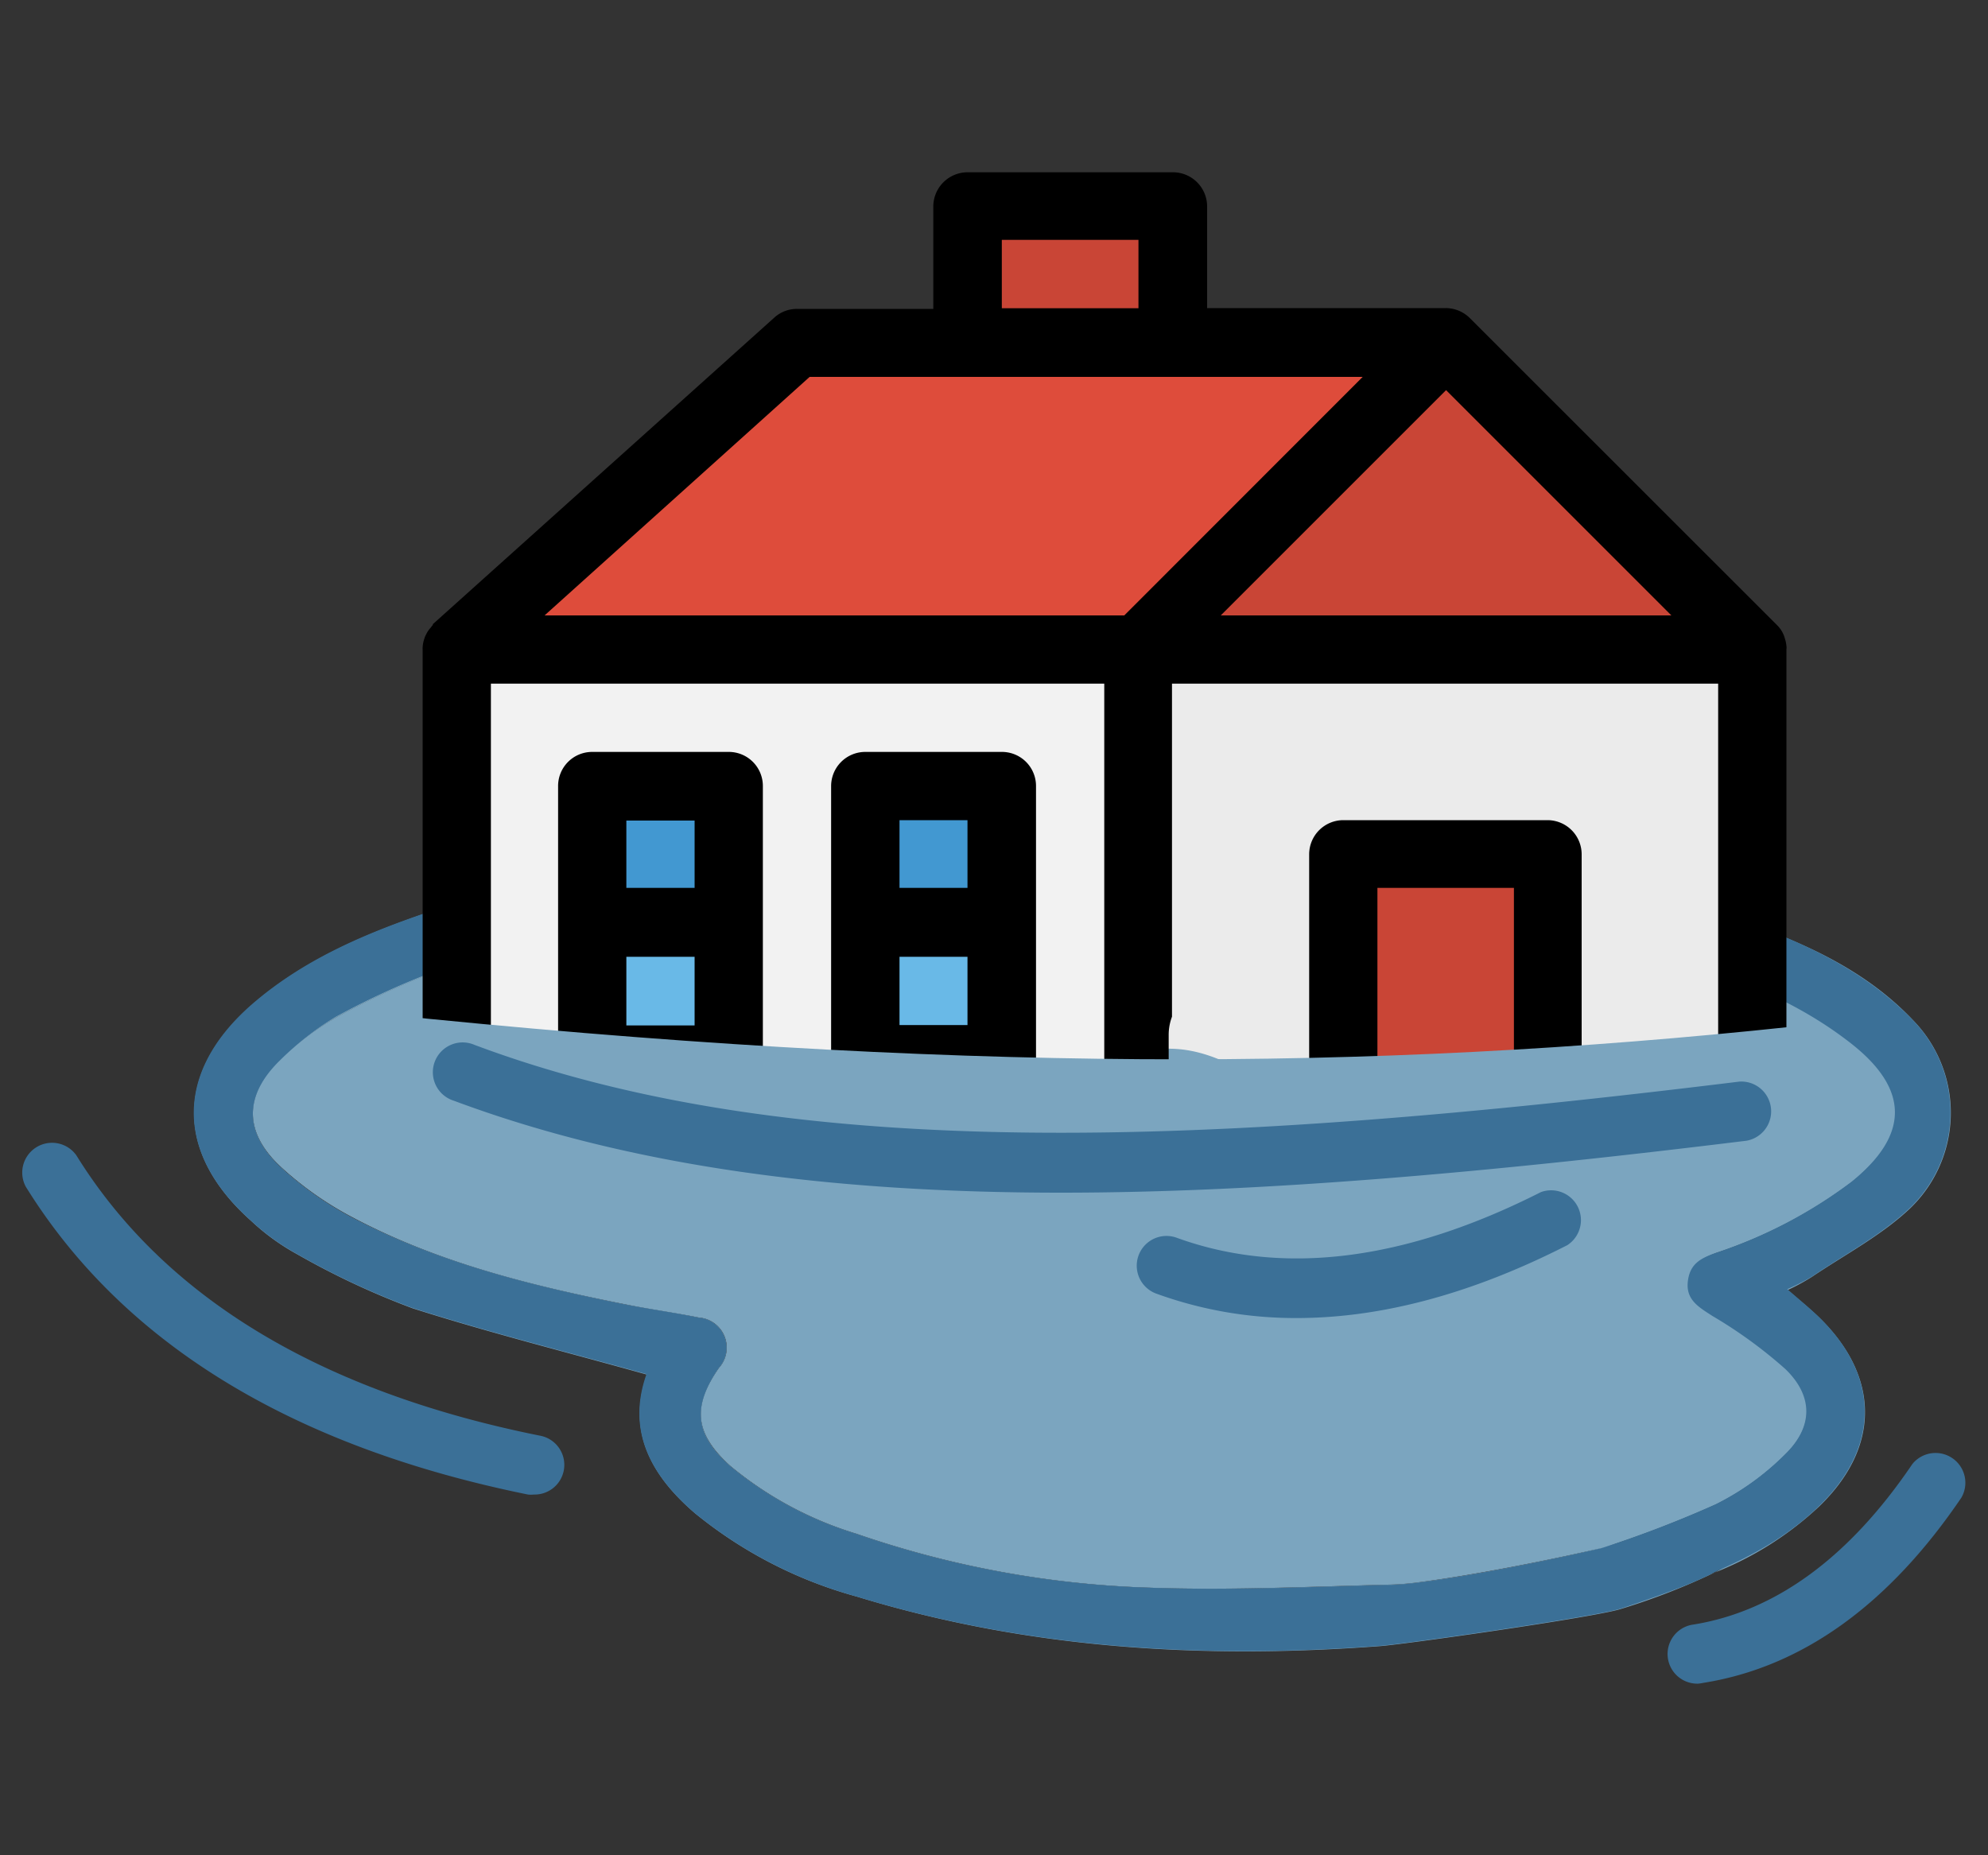 <svg xmlns="http://www.w3.org/2000/svg" width="150" height="140" viewBox="0 0 150 140"><rect x="0" y="0" width="150" height="140" fill="#333333" stroke="none"/><g id="f69be0cc-6e06-4fc9-a613-cdea987835cb" data-name="Camada 1"><path d="M144.36,77a10,10,0,0,1-.21,14.16c-2.17,2.06-4.92,3.5-7.43,5.19a15.53,15.53,0,0,1-1.84,1c.88.75,1.67,1.39,2.4,2.09,4.57,4.46,4.6,9.77,0,14.22a24.78,24.78,0,0,1-7.88,5c1.72-.94,1.88-1.6,1.64-2.4-.45-1.41-8.13.08-9.44.42l-.57.15a84.24,84.24,0,0,0,8.4-3.24,20,20,0,0,0,5.26-3.8c2.11-2.06,2.13-4.38,0-6.42a34.63,34.63,0,0,0-5.5-4c-1-.65-2-1.2-1.85-2.58s1-1.78,2.12-2.18a35.48,35.48,0,0,0,10.23-5.36c4.38-3.54,4.38-7-.07-10.46-4.67-3.65-10.16-5.52-15.76-7.08-12.85-3.59-26-4.87-39.29-5.09-14.49-.23-28.85.77-43,4.18a59.55,59.55,0,0,0-16.25,6A22.29,22.29,0,0,0,21.14,80c-2.76,2.69-2.76,5.51.08,8.13a25.44,25.44,0,0,0,5.19,3.68C32.9,95.24,40,97,47.14,98.43c1.84.36,3.71.61,5.56,1a2.28,2.28,0,0,1,1.53,3.8c-2,2.93-1.83,5,.86,7.4a27.31,27.31,0,0,0,9.49,5.11,74.92,74.92,0,0,0,22.16,4.08c6,.21,11.93-.08,17.89-.23a19.25,19.25,0,0,0,2.15-.15c5.25-.63,12.18-2.17,14.29-2.67l-.19.06c-.18.06-1.95.51-2.14.57-4.27,1.2-1.54.7-1.19,2s2.68,2.46,4.38,2c1.19-.34,2.34-.83,3.51-1.24,1.34-.48,2.67-1,4-1.53a49.66,49.66,0,0,1-7.09,2.77c-1.82.61-16.32,2.68-18.24,2.82-13.37,1-26.57.21-39.46-3.74a33.06,33.06,0,0,1-12.21-6.29c-3.29-2.82-5.15-6.17-3.63-10.46-6-1.68-11.89-3.16-17.67-5a59.18,59.18,0,0,1-8.73-4.09,16.92,16.92,0,0,1-3.48-2.53c-5.71-5.09-5.71-11.15,0-16.2,4-3.51,8.79-5.51,13.74-7.18,10.61-3.56,21.58-5.17,32.7-6a205,205,0,0,1,33.7.18c11.5,1,22.84,2.88,33.68,7.08C137,71.54,141.13,73.58,144.36,77Z" fill="#7ba5bf"/><path d="M139.68,78.72c4.45,3.47,4.45,6.92.07,10.46a35.48,35.48,0,0,1-10.23,5.36c-1.08.4-2,.88-2.12,2.18s.85,1.93,1.85,2.58a34.63,34.63,0,0,1,5.5,4c2.11,2,2.09,4.36,0,6.42a20,20,0,0,1-5.26,3.8,84.24,84.24,0,0,1-8.4,3.24c-2.11.5-9,2-14.29,2.67a19.25,19.25,0,0,1-2.15.15c-6,.15-11.94.44-17.89.23a74.92,74.92,0,0,1-22.16-4.08,27.31,27.31,0,0,1-9.49-5.11c-2.69-2.43-2.91-4.47-.86-7.4a2.28,2.28,0,0,0-1.53-3.8c-1.85-.37-3.72-.62-5.56-1C40,97,32.9,95.24,26.41,91.76a25.44,25.44,0,0,1-5.19-3.68c-2.84-2.62-2.84-5.44-.08-8.13a22.29,22.29,0,0,1,4.26-3.2,59.55,59.55,0,0,1,16.25-6c14.13-3.41,28.49-4.41,43-4.18,13.28.22,26.44,1.5,39.29,5.09C129.52,73.2,135,75.07,139.68,78.72Z" fill="#7ba5bf"/><path d="M131.08,116.18c.24.8.08,1.46-1.64,2.4h0c-1.3.56-2.63,1-4,1.53-1.17.41-2.32.9-3.51,1.24-1.7.47-4-.59-4.38-2s-3.08-.79,1.19-2c.19-.06,2-.51,2.14-.57l.19-.06.57-.15C123,116.26,130.63,114.77,131.08,116.18Z" fill="#7ba5bf"/><path d="M48.78,103.69c-6-1.68-11.89-3.15-17.68-5a58.48,58.48,0,0,1-8.72-4.08,17.48,17.48,0,0,1-3.48-2.53c-5.71-5.09-5.7-11.15,0-16.2,4-3.51,8.8-5.51,13.76-7.17,10.6-3.57,21.57-5.19,32.68-6.05a204,204,0,0,1,33.71.19c11.5,1,22.84,2.87,33.68,7.07,4.28,1.65,8.36,3.69,11.61,7.07a10,10,0,0,1-.22,14.15c-2.17,2.06-4.92,3.51-7.43,5.21a17.18,17.18,0,0,1-1.83.93c.86.76,1.66,1.4,2.38,2.1,4.58,4.46,4.61,9.77.06,14.22-3.35,3.28-7.57,5-11.89,6.55-1.17.41-2.32.9-3.51,1.24-1.69.47-4-.59-4.38-2s-3.08-.79,1.19-2c.19,0,2-.51,2.14-.57a85.53,85.53,0,0,0,8.59-3.3,20,20,0,0,0,5.26-3.79c2.11-2.06,2.13-4.38,0-6.43a34.8,34.8,0,0,0-5.5-4c-1-.65-2-1.2-1.85-2.58s1-1.78,2.12-2.18a35.61,35.61,0,0,0,10.23-5.36c4.38-3.54,4.38-7-.07-10.47-4.66-3.64-10.17-5.51-15.77-7.07-12.84-3.59-26-4.87-39.28-5.09-14.48-.23-28.85.77-43,4.18a59.55,59.55,0,0,0-16.25,6A22.34,22.34,0,0,0,21.14,80c-2.76,2.68-2.76,5.5.08,8.12a25.17,25.17,0,0,0,5.19,3.68C32.9,95.24,40,97,47.14,98.43c1.84.36,3.71.61,5.56,1a2.28,2.28,0,0,1,1.53,3.8c-2,2.94-1.84,5,.86,7.4a27.27,27.27,0,0,0,9.5,5.11,74.47,74.47,0,0,0,22.15,4.07c6,.22,11.93-.06,17.89-.21.72,0,1.44-.07,2.15-.15,5.92-.72,14-2.59,14.86-2.82,1.31-.35,9-1.84,9.44-.43s-.4,2.39-8.76,5.18c-1.83.6-16.32,2.68-18.24,2.82-13.37,1-26.57.2-39.47-3.73a33.42,33.42,0,0,1-12.2-6.3C49.12,111.33,47.26,108,48.78,103.69Z" fill="#3b7097"/><path d="M40.28,112.78a2.18,2.18,0,0,1-.44,0C22,109.16,9.25,101.35,1.94,89.54a2.25,2.25,0,0,1,3.82-2.36c6.63,10.71,18.39,17.83,35,21.16a2.24,2.24,0,0,1-.44,4.44Z" fill="#3b7097"/><path d="M128.12,127.05a2.24,2.24,0,0,1-.35-4.46c6.19-1,11.75-5.06,16.52-12.11A2.25,2.25,0,0,1,148,113c-5.5,8.12-12.07,12.83-19.54,14A2.07,2.07,0,0,1,128.12,127.05Z" fill="#3b7097"/><g id="f60e873c-bcf0-4536-93d8-db4f4b124968" data-name="filled outline"><path d="M41.54,86.47c1.84,1.09,3.55,2.58,5.53,3.45,0,0,1.08.34,1,.33.59.19,1.19.36,1.79.52,1.29.32,2.59.56,3.9.75,1.87.27,4.6.49,6.82.65,4.53.34,8.31-1,12.18-2.77A60.57,60.57,0,0,1,85.9,84.78V49H34.38V84.06A16.79,16.79,0,0,1,41.54,86.47Z" fill="#f2f2f2"/><path d="M65.29,59.32h10.3v20.6H65.29Z" fill="#4298d1"/><path d="M44.68,59.32H55v20.6H44.68Z" fill="#4298d1"/><path d="M88,79.14c4.26-.11,7.62,3.08,11.29,4.77a45.92,45.92,0,0,0,7.26,2.71,38.44,38.44,0,0,0,10.31-1.53c2.82-.88,5.07-2.54,8.16-2.56,2,0,4.21.91,6.26.77a5.89,5.89,0,0,1,1-.27V49H85.9V79.8A3.74,3.74,0,0,1,88,79.14Z" fill="#ebebeb"/><path d="M116.47,83.18h.34V64.47H101.35V84.82a10.17,10.17,0,0,1,3.81,2.93,3.8,3.8,0,0,1,1.68-.28,18.73,18.73,0,0,0,6-.73A3.55,3.55,0,0,1,116.47,83.18Z" fill="#c94536"/><path d="M65.29,69.62h10.3v10.3H65.29Z" fill="#69b9e7"/><path d="M44.68,69.62H55v10.3H44.68Z" fill="#69b9e7"/><path d="M132.26,49H34.38L60.14,25.83h48.94Z" fill="#de4c3b"/><path d="M85.9,49l23.18-23.18L132.26,49Z" fill="#c94536"/><path d="M73,15.53H88.47v10.3H73Z" fill="#c94536"/><path d="M65.29,82.5h10.3a2.57,2.57,0,0,0,2.58-2.58V59.32a2.57,2.57,0,0,0-2.58-2.58H65.29a2.58,2.58,0,0,0-2.58,2.58v20.6A2.58,2.58,0,0,0,65.29,82.5ZM73,77.35H67.87V72.2H73ZM67.87,61.89H73V67H67.87Z"/><path d="M57.56,79.92V59.32A2.57,2.57,0,0,0,55,56.74H44.68a2.57,2.57,0,0,0-2.57,2.58v20.6a2.57,2.57,0,0,0,2.57,2.58H55A2.57,2.57,0,0,0,57.56,79.92Zm-10.3-18h5.15V67H47.26Zm5.15,15.46H47.26V72.2h5.15Z"/><path d="M134.8,48.85a2.64,2.64,0,0,0-.13-.68,2.22,2.22,0,0,0-.59-1h0L110.9,24a2.58,2.58,0,0,0-1.82-.75h-18V15.53A2.58,2.58,0,0,0,88.47,13H73a2.59,2.59,0,0,0-2.58,2.58v7.73H60.14a2.53,2.53,0,0,0-1.72.66L32.66,47.1l0,.06a1.39,1.39,0,0,0-.15.19,2,2,0,0,0-.37.55,1.19,1.19,0,0,0-.11.26,2.42,2.42,0,0,0-.14.69,1.1,1.1,0,0,0,0,.16V80c-.82-.07-1.67-.12-2.58-.12s-.7,1.25.08,1.25c2.21,0,8.41,0,7.65-.19V51.59H83.32V80.34a18.83,18.83,0,0,1,4.86-.06c0-.73,0-1.45,0-2.18a3.9,3.9,0,0,1,.25-1.38V51.59h41.21V84.43a12.85,12.85,0,0,1,2.31-.6,5.15,5.15,0,0,1,2.42.2v0q.21-.32.42-.6V49A1.24,1.24,0,0,0,134.8,48.85ZM75.59,18.1H85.9v5.16H75.59Zm9.24,28.34H41.09l20-18h41.73Zm7.28,0,17-17,17,17Z"/><path d="M100.87,87.42l.38.27a2.56,2.56,0,0,1,.49-.16,3.63,3.63,0,0,1,1.75-1c.82-.2,1.64-.42,2.44-.65l-.56-.38-1.44-1V67h10.3V81.42a3.83,3.83,0,0,1,5,.26l.11.12V64.47a2.58,2.58,0,0,0-2.57-2.58H101.35a2.58,2.58,0,0,0-2.57,2.58V81.71l-.61-.23a24.19,24.19,0,0,1,.32,4l1.26,1.28C100.13,87,100.51,87.18,100.87,87.42Z"/><path d="M28.4,76.48c43.21,4.49,75.06,4.37,106.76,1-.48,4.09,6.12,8,.15,10.83-7.91,3.79-30,6.24-42.87,9.51C69.13,96.06,46.19,94.8,34.73,90,25.52,86,29.6,80.79,28.4,76.48Z" fill="#7ba5bf"/><path d="M97.85,99.46a30.7,30.7,0,0,1-10.6-1.84,2.24,2.24,0,1,1,1.53-4.22c8,2.91,17.24,1.75,27.48-3.44a2.25,2.25,0,0,1,2,4C111.07,97.63,104.23,99.46,97.85,99.46Z" fill="#3b7097"/></g><path d="M80.06,90C62.69,90,47.48,88,34.24,83.06a2.25,2.25,0,1,1,1.57-4.21c24.18,9.06,55.63,7.66,95.42,2.77a2.25,2.25,0,0,1,.55,4.46C112.73,88.42,95.53,90,80.06,90Z" fill="#3b7097"/></g></svg>